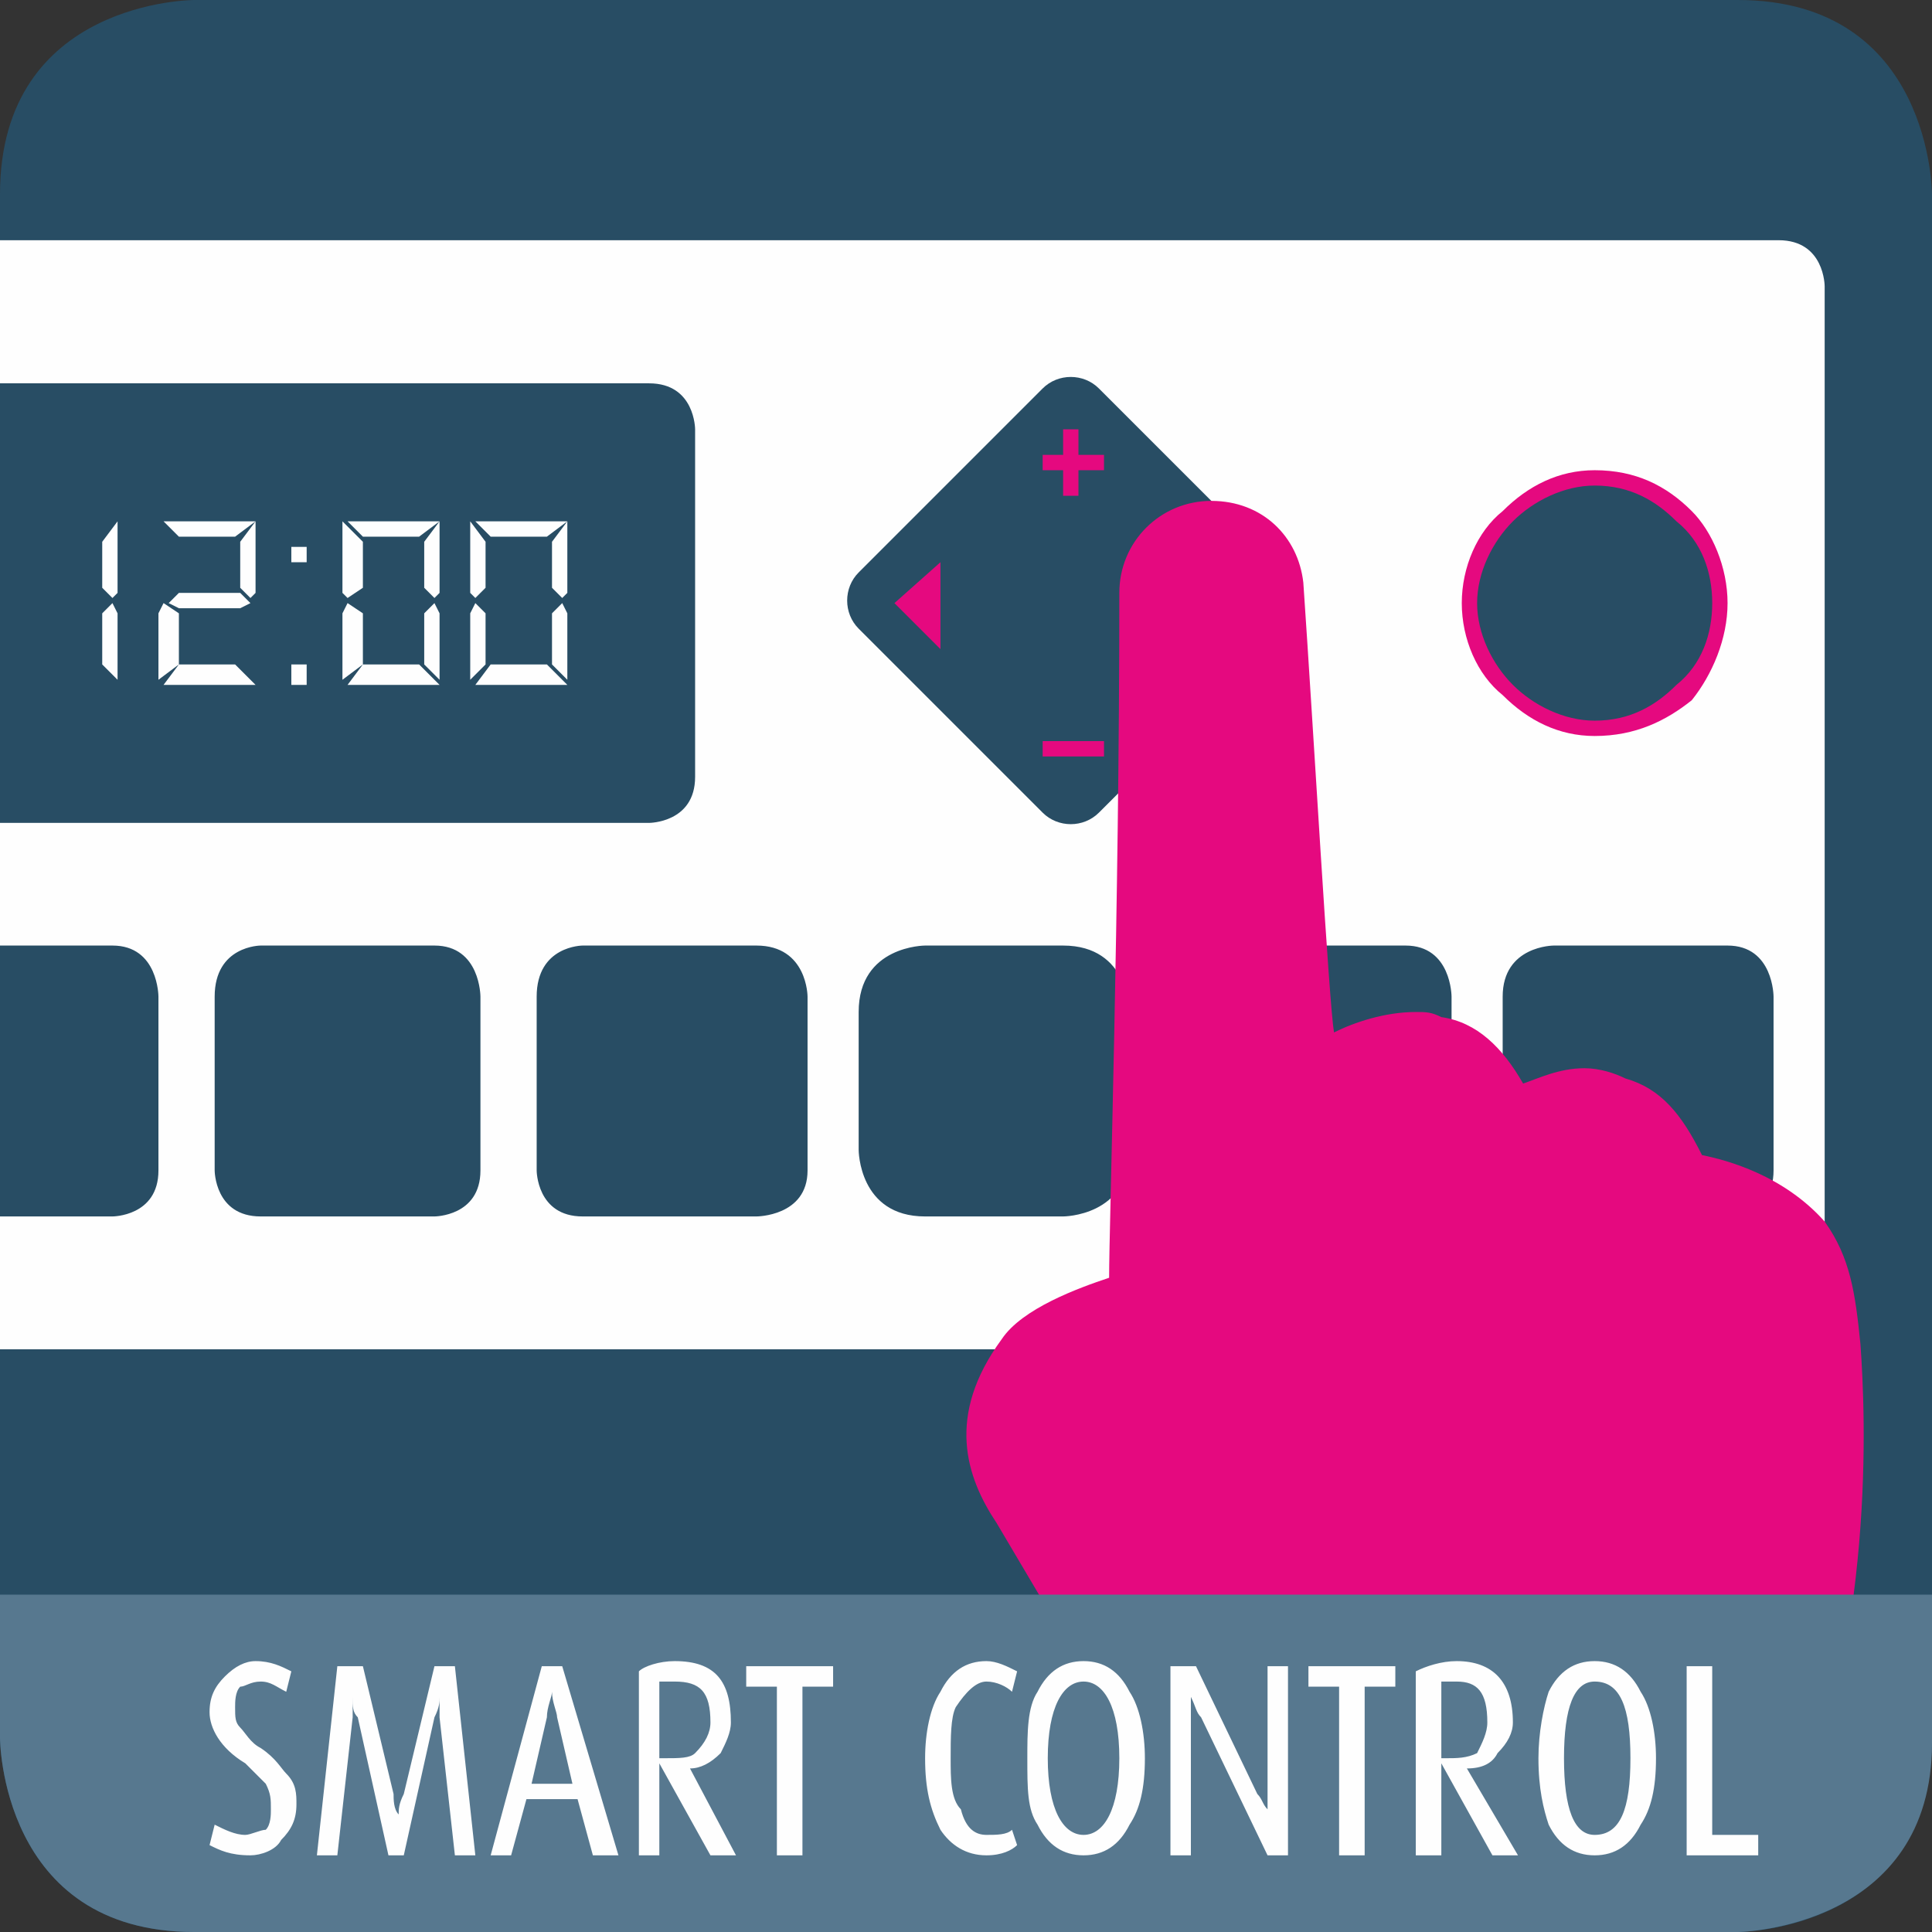 <svg xmlns="http://www.w3.org/2000/svg" width="378" height="378" shape-rendering="geometricPrecision" image-rendering="optimizeQuality" fill-rule="evenodd"><rect width="100%" height="100%" fill="#333333" stroke="none"/><style><![CDATA[.E{fill-rule:nonzero}.F{fill:#284d64}.G{fill:#fefefe}]]></style><path d="M38 0S0 0 0 38v302s0 38 38 38h302s38 0 38-38V38s0-38-38-38H38z" class="E F"/><path d="M0 264h348s9 0 9-9V56s0-9-9-9H0v217z" class="E G"/><path d="M288 118c0-13 11-24 24-24 14 0 25 11 25 24 0 14-11 25-25 25-13 0-24-11-24-25z" class="E F"/><path d="M286 118c0-7 3-14 8-18 5-5 11-8 18-8 8 0 14 3 19 8 4 4 7 11 7 18s-3 14-7 19c-5 4-11 7-19 7-7 0-13-3-18-8-5-4-8-11-8-18zm10-16c-4 4-7 10-7 16s3 12 7 16 10 7 16 7c7 0 12-3 16-7 5-4 7-10 7-16s-2-12-7-16c-4-4-9-7-16-7-6 0-12 3-16 7z" fill="#e5097f" class="E"/><path d="M0 161h127s9 0 9-9V84s0-9-9-9H0v86z" class="E F"/><path d="M23 120v13l-3-3v-10l2-2 1 2zm-3-5v-9l3-4v14l-1 1-2-2zm27 0v-9l3-4v14l-1 1-2-2zm0 1l2 2-2 1H35l-2-1 2-2h12zm3 18H32l3-4h11l4 4zm0-32l-4 3H35l-3-3h18zm-15 18v10l-4 3v-13l1-2 3 2zm22 10h3v4h-3v-4zm0-23h3v3h-3v-3zm29 26l-3-3v-10l2-2 1 2v13zm0-17l-1 1-2-2v-9l3-4v14zm0 18H68l3-4h11l4 4zm0-32l-4 3H71l-3-3h18zm-15 28l-4 3v-13l1-2 3 2v10zm0-15l-3 2-1-1v-14l4 4v9zm40 18l-3-3v-10l2-2 1 2v13zm0-17l-1 1-2-2v-9l3-4v14zm0 18H93l3-4h11l4 4zm0-32l-4 3H96l-3-3h18zm-16 28l-3 3v-13l1-2 2 2v10zm0-15l-2 2-1-1v-14l3 4v9z" class="G E"/><path d="M304 185s-10 0-10 10v34s0 9 10 9h34s9 0 9-9v-34s0-10-9-10h-34zm-63 0s-10 0-10 10v34s0 9 10 9h34s9 0 9-9v-34s0-10-9-10h-34zm-127 0s-9 0-9 10v34s0 9 9 9h34s10 0 10-9v-34s0-10-10-10h-34zm-63 0s-9 0-9 10v34s0 9 9 9h34s9 0 9-9v-34s0-10-9-10H51zM0 238h22s9 0 9-9v-34s0-10-9-10H0v53zm181-53s-13 0-13 13v27s0 13 13 13h27s13 0 13-13v-27s0-13-13-13h-27zm34-26c-3 3-8 3-11 0l-36-36c-3-3-3-8 0-11l36-36c3-3 8-3 11 0l36 36c3 3 3 8 0 11l-36 36z" class="F E"/><g fill="#e5097f" class="E"><path d="M211 92v5h-3v-5h-4v-3h4v-5h3v5h5v3zm5 56h-12v-3h12zm-32-21l-9-9 9-8zm49-17l9 8-9 9z"/><path d="M347 369c1-3 2-7 3-8 17-41 15-84 14-98-1-10-2-17-7-24-8-9-19-12-24-13-4-8-8-13-15-15-2-1-5-2-8-2-5 0-9 2-12 3-4-7-9-12-16-13-2-1-3-1-5-1-6 0-12 2-16 4-1-6-4-59-6-88-1-9-8-16-18-16s-18 8-18 18c0 62-2 124-2 134-6 2-17 6-21 12-11 15-7 27-1 36l42 71h110z"/></g><path d="M38 378h302c1 0 38-1 38-37v-29H0v28s0 38 38 38z" fill="#57788f" class="E"/><path d="M58 353c0 3-1 5-3 7-1 2-4 3-6 3-4 0-6-1-8-2l1-4c2 1 4 2 6 2 1 0 3-1 4-1 1-1 1-3 1-4 0-2 0-3-1-5l-4-4c-5-3-7-7-7-10s1-5 3-7 4-3 6-3c3 0 5 1 7 2l-1 4c-2-1-3-2-5-2s-3 1-4 1c-1 1-1 3-1 4 0 2 0 3 1 4s2 3 4 4c3 2 4 4 5 5 2 2 2 4 2 6zm35 10h-4l-3-27v-4c0 1 0 2-1 4l-6 27h-3l-6-27c-1-1-1-2-1-4v4l-3 27h-4l4-37h5l6 25c0 1 0 3 1 4 0-1 0-2 1-4l6-25h4l4 37zm28 0h-5l-3-11h-10l-3 11h-4l10-37h4l11 37zm-9-14l-3-13c0-1-1-3-1-5 0 1-1 3-1 5l-3 13h8zm32 14h-5l-10-18v18h-4v-36c1-1 4-2 7-2 8 0 11 4 11 12 0 2-1 4-2 6-2 2-4 3-6 3l9 17zm-5-26c0-6-2-8-7-8h-3v15h1c3 0 5 0 6-1 2-2 3-4 3-6zm24-7h-6v33h-5v-33h-6v-4h17v4zm36 31c-1 1-3 2-6 2-4 0-7-2-9-5-2-4-3-8-3-14 0-5 1-10 3-13 2-4 5-6 9-6 2 0 4 1 6 2l-1 4c-1-1-3-2-5-2s-4 2-6 5c-1 2-1 6-1 10s0 8 2 10c1 4 3 5 5 5s4 0 5-1l1 3zm25-17c0 6-1 10-3 13-2 4-5 6-9 6s-7-2-9-6c-2-3-2-7-2-13 0-5 0-10 2-13 2-4 5-6 9-6s7 2 9 6c2 3 3 8 3 13zm-5 0c0-10-3-15-7-15s-7 5-7 15 3 15 7 15 7-5 7-15zm33 19h-4l-13-27c-1-1-1-2-2-4v31h-4v-37h5l12 25c1 1 1 2 2 3v-28h4v37zm21-33h-6v33h-5v-33h-6v-4h17v4zm24 33h-5l-10-18v18h-5v-36c2-1 5-2 8-2 7 0 11 4 11 12 0 2-1 4-3 6-1 2-3 3-6 3l10 17zm-6-26c0-6-2-8-6-8h-3v15h1c2 0 4 0 6-1 1-2 2-4 2-6zm33 7c0 6-1 10-3 13-2 4-5 6-9 6s-7-2-9-6c-1-3-2-7-2-13 0-5 1-10 2-13 2-4 5-6 9-6s7 2 9 6c2 3 3 8 3 13zm-5 0c0-10-2-15-7-15-4 0-6 5-6 15s2 15 6 15c5 0 7-5 7-15zm25 19h-14v-37h5v33h9v4z" class="E G"/></svg>